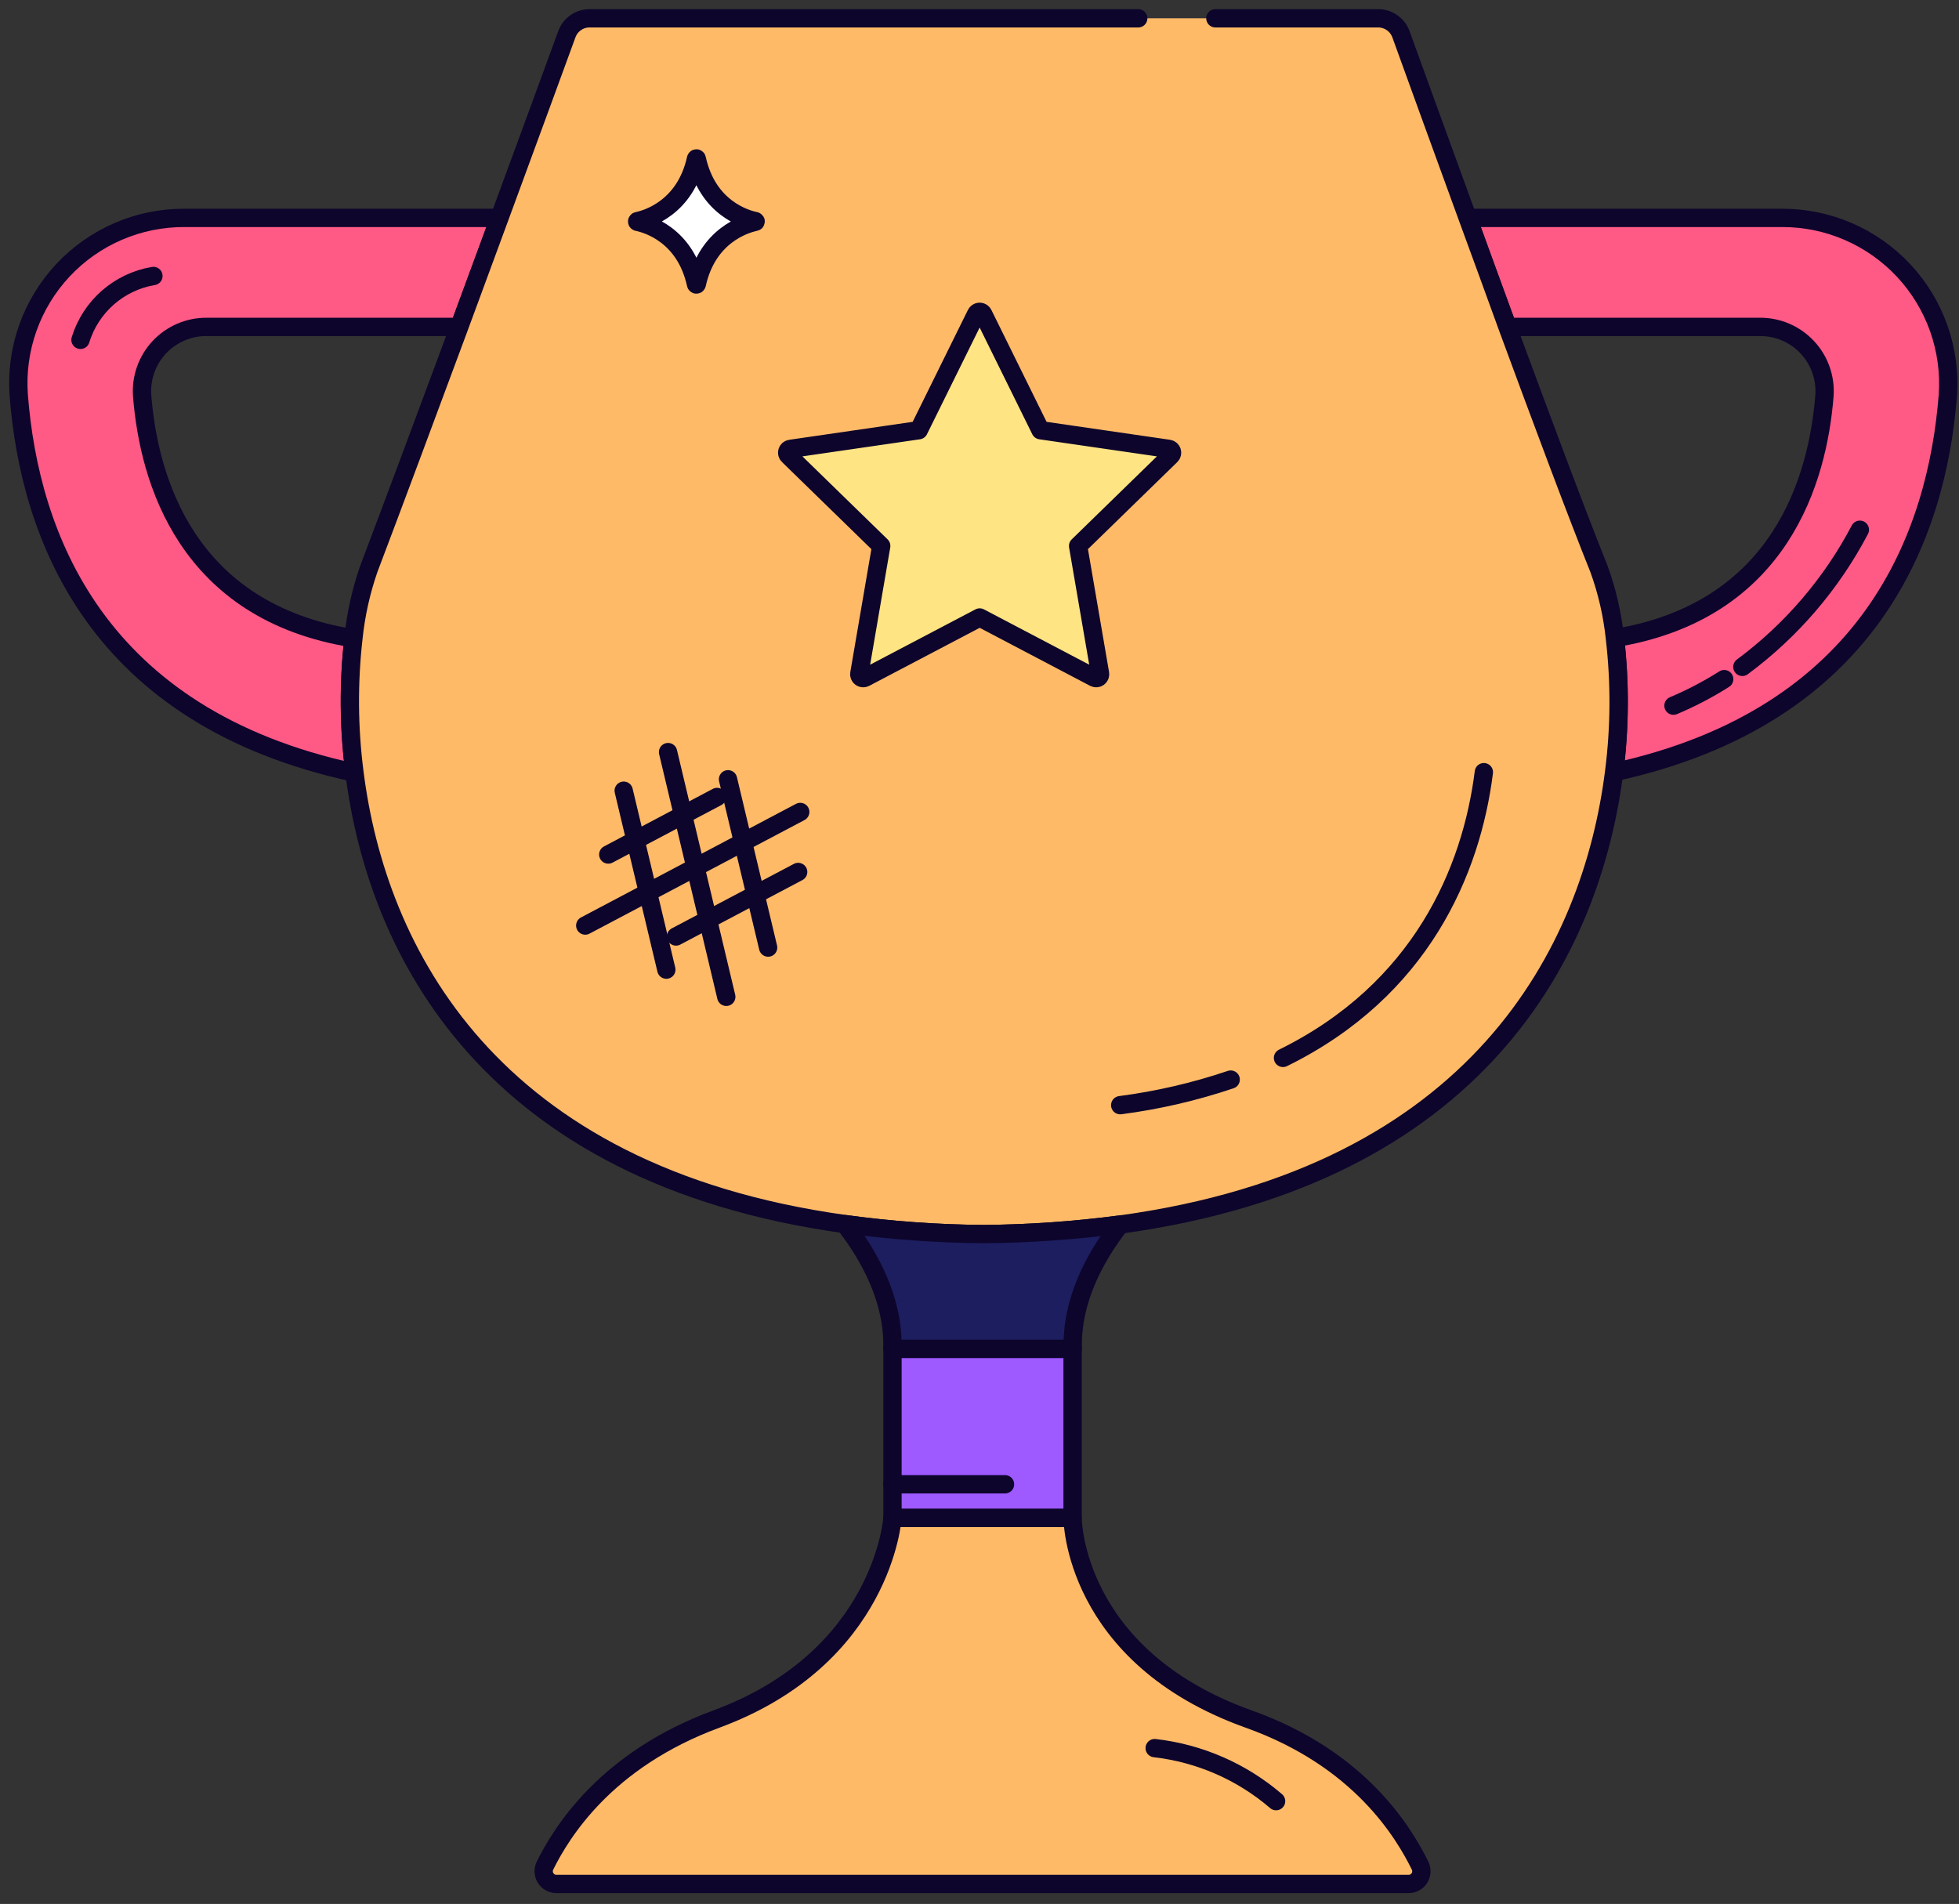 <?xml version="1.0" encoding="UTF-8"?> <svg xmlns="http://www.w3.org/2000/svg" width="107" height="104" viewBox="0 0 107 104" fill="none"><rect x="0" y="0" width="107" height="104" fill="#333333" stroke="none"/> <path d="M7.764 21.62C8.126 26.177 10.172 33.417 19.307 34.87C19.031 37.309 19.05 39.773 19.365 42.208C5.239 39.173 1.617 29.252 1.023 21.581C0.843 19.071 1.718 16.601 3.437 14.764C5.156 12.927 7.563 11.89 10.078 11.902H27.283L25.088 17.857H11.281C10.303 17.852 9.368 18.256 8.7 18.97C8.032 19.685 7.693 20.645 7.764 21.62Z" fill="#FF5986" stroke="#0D052C" stroke-linecap="round" stroke-linejoin="round"></path> <path d="M4.396 18.564C4.957 16.741 6.499 15.391 8.38 15.075" stroke="#0D052C" stroke-linecap="round" stroke-linejoin="round"></path> <path d="M106.392 21.581C105.794 29.23 102.19 39.118 88.169 42.179C88.482 39.748 88.497 37.287 88.213 34.852C97.268 33.363 99.289 26.159 99.651 21.62C99.722 20.646 99.383 19.686 98.716 18.972C98.049 18.257 97.115 17.853 96.138 17.857H82.345C81.599 15.839 80.86 13.811 80.172 11.902H97.362C99.871 11.903 102.267 12.945 103.979 14.78C105.691 16.615 106.565 19.077 106.392 21.581Z" fill="#FF5986" stroke="#0D052C" stroke-linecap="round" stroke-linejoin="round"></path> <path d="M94.175 37.097C93.293 37.656 92.367 38.141 91.404 38.546" stroke="#0D052C" stroke-linecap="round" stroke-linejoin="round"></path> <path d="M101.585 28.937C100.037 31.885 97.843 34.445 95.167 36.427" stroke="#0D052C" stroke-linecap="round" stroke-linejoin="round"></path> <path d="M66.383 1H75.275C75.832 1 76.33 1.349 76.521 1.873C77.122 3.535 78.524 7.407 80.165 11.902C80.86 13.811 81.613 15.84 82.338 17.857C84.232 23 86.13 28.078 87.336 31.078C87.778 32.296 88.07 33.563 88.205 34.852C88.489 37.287 88.475 39.748 88.162 42.179C86.93 51.908 80.773 64.219 61.185 66.889C58.717 67.215 56.231 67.389 53.742 67.41C51.197 67.392 48.656 67.21 46.135 66.863C26.699 64.158 20.585 51.901 19.361 42.208C19.046 39.773 19.027 37.309 19.303 34.87C19.435 33.577 19.717 32.305 20.143 31.078C21.433 27.68 23.269 22.747 25.084 17.857L27.279 11.902C28.949 7.375 30.354 3.525 30.962 1.866C31.154 1.343 31.652 0.997 32.209 1H62.17" fill="#FFBA68"></path> <path d="M66.383 1H75.275C75.832 1 76.33 1.349 76.521 1.873C77.122 3.535 78.524 7.407 80.165 11.902C80.86 13.811 81.613 15.84 82.338 17.857C84.232 23 86.13 28.078 87.336 31.078C87.778 32.296 88.07 33.563 88.205 34.852C88.489 37.287 88.475 39.748 88.162 42.179C86.93 51.908 80.773 64.219 61.185 66.889C58.717 67.215 56.231 67.389 53.742 67.41C51.197 67.392 48.656 67.21 46.135 66.863C26.699 64.158 20.585 51.901 19.361 42.208C19.046 39.773 19.027 37.309 19.303 34.87C19.435 33.577 19.717 32.305 20.143 31.078C21.433 27.68 23.269 22.747 25.084 17.857L27.279 11.902C28.949 7.375 30.354 3.525 30.962 1.866C31.154 1.343 31.652 0.997 32.209 1H62.17" stroke="#0D052C" stroke-linecap="round" stroke-linejoin="round"></path> <path d="M67.22 58.971C65.259 59.634 63.238 60.102 61.185 60.369" stroke="#0D052C" stroke-linecap="round" stroke-linejoin="round"></path> <path d="M81.048 42.179C80.367 47.59 77.604 54.085 70.077 57.787" stroke="#0D052C" stroke-linecap="round" stroke-linejoin="round"></path> <path d="M61.185 66.889C59.776 68.7 58.519 71.072 58.595 73.68H48.743C48.819 71.061 47.551 68.685 46.139 66.863C48.66 67.21 51.2 67.392 53.745 67.41C56.233 67.389 58.718 67.214 61.185 66.889Z" fill="#1D1E5F" stroke="#0D052C" stroke-linecap="round" stroke-linejoin="round"></path> <rect x="48.747" y="73.684" width="9.837" height="9.233" fill="#9E59FF" stroke="#0D052C" stroke-linecap="round" stroke-linejoin="round"></rect> <path d="M76.941 102.91H30.39C30.15 102.91 29.927 102.786 29.8 102.581C29.673 102.377 29.661 102.122 29.767 101.907C30.655 100.121 33.06 96.14 39.127 93.902C48.236 90.541 48.747 82.916 48.747 82.916H58.584C58.584 82.916 58.584 90.461 68.204 93.902C74.297 96.075 76.68 100.121 77.564 101.907C77.67 102.122 77.658 102.377 77.531 102.581C77.404 102.786 77.181 102.91 76.941 102.91Z" fill="#FFBA68" stroke="#0D052C" stroke-linecap="round" stroke-linejoin="round"></path> <path d="M63.068 95.489C65.519 95.769 67.83 96.778 69.7 98.386" stroke="#0D052C" stroke-linecap="round" stroke-linejoin="round"></path> <path d="M48.747 81.077H54.894" stroke="#0D052C" stroke-linecap="round" stroke-linejoin="round"></path> <path d="M53.702 17.154L56.832 23.5L63.837 24.518C63.917 24.53 63.983 24.586 64.008 24.662C64.033 24.739 64.013 24.823 63.956 24.88L58.886 29.821L60.084 36.797C60.097 36.876 60.064 36.956 59.999 37.004C59.934 37.051 59.848 37.058 59.776 37.021L53.51 33.729L47.244 37.021C47.172 37.058 47.086 37.051 47.021 37.004C46.956 36.956 46.923 36.876 46.936 36.797L48.132 29.821L43.061 24.88C43.001 24.824 42.979 24.739 43.005 24.661C43.03 24.583 43.099 24.527 43.18 24.518L50.182 23.5L53.315 17.154C53.35 17.079 53.425 17.031 53.509 17.031C53.592 17.031 53.667 17.079 53.702 17.154Z" fill="#FFE483" stroke="#0D052C" stroke-linecap="round" stroke-linejoin="round"></path> <path d="M36.489 41.082L39.669 54.451" stroke="#0D052C" stroke-linecap="round" stroke-linejoin="round"></path> <path d="M39.764 42.567L41.955 51.76" stroke="#0D052C" stroke-linecap="round" stroke-linejoin="round"></path> <path d="M34.066 43.19L36.395 52.966" stroke="#0D052C" stroke-linecap="round" stroke-linejoin="round"></path> <path d="M43.709 44.352L31.966 50.557" stroke="#0D052C" stroke-linecap="round" stroke-linejoin="round"></path> <path d="M39.166 43.534L33.223 46.678" stroke="#0D052C" stroke-linecap="round" stroke-linejoin="round"></path> <path d="M43.596 47.63L36.924 51.155" stroke="#0D052C" stroke-linecap="round" stroke-linejoin="round"></path> <path d="M41.253 12.12C40.706 12.232 38.649 12.844 38.059 15.521C38.059 15.533 38.049 15.543 38.037 15.543C38.025 15.543 38.015 15.533 38.015 15.521C37.425 12.829 35.364 12.232 34.821 12.12C34.809 12.12 34.799 12.11 34.799 12.098C34.799 12.086 34.809 12.076 34.821 12.076C35.364 11.964 37.425 11.352 38.015 8.675C38.015 8.663 38.025 8.653 38.037 8.653C38.049 8.653 38.059 8.663 38.059 8.675C38.649 11.366 40.706 11.964 41.253 12.076C41.261 12.076 41.268 12.08 41.272 12.087C41.276 12.094 41.276 12.102 41.272 12.109C41.268 12.116 41.261 12.12 41.253 12.12Z" fill="white" stroke="#0D052C" stroke-linecap="round" stroke-linejoin="round"></path> </svg> 